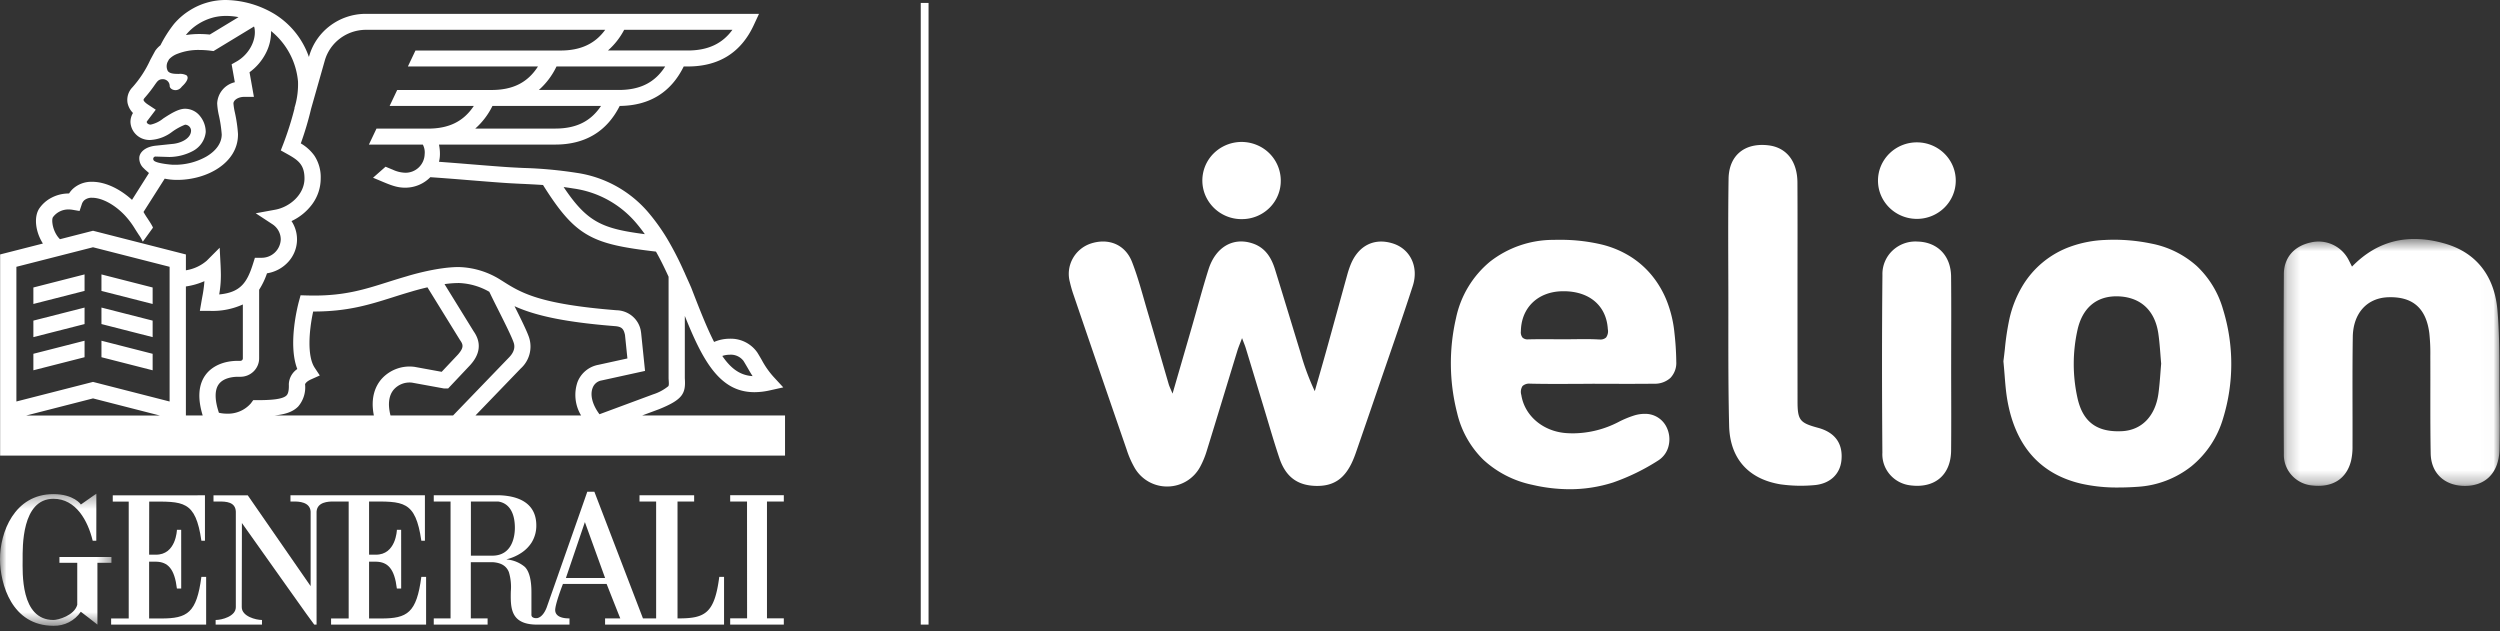 <svg width="194" height="49" viewBox="0 0 194 49" fill="none" xmlns="http://www.w3.org/2000/svg">
    <rect x="0" y="0" width="194" height="49" fill="#333333" stroke="none"/>
    <path d="m11.572 43.043.006-4.12c2.629 0 3.592-.13 4.05 3.038h.276v-3.526l-7.154.003v.485h1.238v9.069H8.623v.476h7.374v-3.703h-.37c-.367 2.802-1.09 3.229-3.116 3.229h-.939v-4.408h.544c.909.023 1.426.545 1.612 2.082h.334l-.002-4.556c-.006.009-.33 0-.33 0 0 .023-.064 1.96-1.654 1.931h-.504z" fill="#fff"/>
    <mask id="043f1i5zga" style="mask-type:alpha" maskUnits="userSpaceOnUse" x="0" y="38" width="9" height="11">
        <path fill-rule="evenodd" clip-rule="evenodd" d="M0 38.313h8.648v10.248H0V38.313z" fill="#fff"/>
    </mask>
    <g mask="url(#043f1i5zga)">
        <path d="M8.648 43.225H4.612v.45h1.383v3.261c-.233.828-1.475 1.174-1.845 1.174-2.578 0-2.393-3.709-2.393-4.701-.001-.908-.094-4.704 2.393-4.704 1.752 0 2.673 1.715 3.043 3.255h.28c0-.634.01-3.653.004-3.646.006-.024-1.201.85-1.205.838.026-.005-.553-.811-2.122-.811-3.043 0-4.159 2.985-4.15 5.068.014 1.905.908 5.152 4.15 5.152.85.02 1.651-.392 2.121-1.09.004-.011 1.285.995 1.29.999v-4.795h1.088v-.45z" fill="#fff"/>
    </g>
    <path fill-rule="evenodd" clip-rule="evenodd" d="M56.187 48.47h-9.233v-.482h1.183c-.01-.007-.434-1.082-.747-1.872l-.17-.431v-.002l-.144-.362-.003-.007h-3.389c-.006.016-.637 1.628-.6 2.074.047.52.687.599 1.064.599h.044v.484h-2.495c-.74 0-1.26-.16-1.591-.49-.494-.495-.48-1.298-.467-2.075v-.001a4.014 4.014 0 0 0-.15-1.509c-.191-.472-.578-.716-1.219-.768h-1.735v4.36h1.303v.483H33.66v-.483h1.303v-9.067H33.66v-.489h5.09c1.876.068 2.868.878 2.868 2.338.007.466-.118.925-.362 1.325-.205.32-.476.594-.796.804a3.65 3.65 0 0 1-1.158.505c.025.01.05.016.077.017.498.052.968.252 1.349.572.334.33.511 1.003.511 1.946v1.734a.259.259 0 0 0 .062.202c.09.07.206.103.32.092h.06c.444-.084.687-.677.751-.856l.003-.008c.002-.009.39-1.113.882-2.512l.005-.014v-.004c.95-2.7 2.25-6.395 2.249-6.413h.553l3.769 9.826h1.023V38.92h-1.29v-.487h4.24v.487h-1.29v9.067h.123c2.055 0 2.752-.444 3.117-3.222h.37v3.707zm-10.8-7.956-1.472 4.337h3.04l-1.568-4.337zm-8.845 2.606v-4.202h2.118c.834.124 1.294.85 1.294 2.046 0 .505-.127 2.156-1.756 2.156h-1.656z" fill="#fff"/>
    <path d="M28.64 38.917c2.629 0 3.597-.124 4.056 3.044h.277v-3.526H22.54v.482h.273c.368 0 1.242.027 1.292.782v5.785l-4.88-7.049h-2.658v.482h.441c.524 0 1.259.023 1.292.782v7.414c0 .723-1.101.997-1.562.997h-.005v.36h3.597v-.36c-.46 0-1.57-.275-1.57-.998l.012-6.526c1.933 2.715 5.579 7.888 5.612 7.883h.182V39.7c.051-.756.924-.783 1.293-.783h1.198v9.075h-1.366v.476h7.374v-3.703h-.37c-.367 2.802-1.09 3.229-3.117 3.229h-.938v-4.408h.544c.91.023 1.427.545 1.612 2.082h.335l-.002-4.556c-.007.009-.33 0-.33 0 0 .023-.065 1.96-1.655 1.931h-.504v-4.126zM60.824 38.919v-.49h-4.162v.49h1.307l.005 9.062h-1.312v.489h4.162v-.489h-1.307V38.92h1.307z" fill="#fff"/>
    <path fill-rule="evenodd" clip-rule="evenodd" d="M.01 35.355h60.908v-3.113h-11.09l1.29-.479.018-.006c1.84-.748 2.092-1.21 2.006-2.406v-4.835c.626 1.562 1.327 3.16 2.213 4.262.91 1.13 1.922 1.655 3.192 1.655h.002a5.46 5.46 0 0 0 1.18-.138l1.053-.234-.724-.785a6.543 6.543 0 0 1-.945-1.34l-.028-.048c-.098-.17-.2-.346-.321-.539a2.503 2.503 0 0 0-2.142-1.064c-.416 0-.827.085-1.208.251-.563-1.1-1.137-2.56-1.776-4.215l-.145-.33-.35-.78v-.043h-.02a24.43 24.43 0 0 0-1.382-2.695 15.53 15.53 0 0 0-1.493-2.061 9.016 9.016 0 0 0-5.536-3.004 32.617 32.617 0 0 0-4.08-.374c-.216-.009-.44-.02-.67-.033l-.25-.013c-.625-.034-1.88-.134-3.22-.243l-.194-.015-.11-.01a337.76 337.76 0 0 0-2.122-.165c.048-.194.072-.394.073-.594a3.41 3.41 0 0 0-.075-.742h9.017c2.32 0 4.005-1.008 5.008-2.998 2.31-.022 3.98-1.052 4.968-3.063h.323c2.405 0 4.125-1.079 5.112-3.208l.407-.876h-30.55c-2.032.018-3.808 1.354-4.357 3.279l-.02.068a6.35 6.35 0 0 0-2.689-3.344A7.574 7.574 0 0 0 17.541 0a5.197 5.197 0 0 0-2.84.82 5.189 5.189 0 0 0-1.206 1.048 9.735 9.735 0 0 0-1.044 1.645 1.992 1.992 0 0 0-.407.429l-.366.675-.019.038a8.424 8.424 0 0 1-1.383 2.12 1.403 1.403 0 0 0-.378 1.213c.062.294.208.565.422.78l-.011.018a1.344 1.344 0 0 0-.185.683c.016.39.191.757.485 1.018.294.262.683.396 1.079.374a3.066 3.066 0 0 0 1.682-.641c.307-.222.641-.405.995-.544.25.008.451.206.461.453 0 .647-.855 1-1.462 1.042l-1.24.13c-.905.084-1.316.559-1.316.964-.005.3.12.589.345.792l.092.093.315.276-1.316 2.083c-.945-.861-2.04-1.372-3.008-1.401h-.094a2.126 2.126 0 0 0-1.479.539c-.117.11-.219.233-.304.367h-.024c-.482 0-.957.12-1.379.35a2.601 2.601 0 0 0-.907.812c-.43.646-.311 1.793.28 2.722l-3.319.847v15.61zm41.035-9.198c-.174-.501-.647-1.459-1.118-2.397 1.707.78 4.117 1.258 7.814 1.55.532.044.66.237.758.68l.188 1.826-2.248.493a2.155 2.155 0 0 0-1.625 1.34 3.08 3.08 0 0 0 .28 2.593h-8.2l3.514-3.646a2.29 2.29 0 0 0 .637-2.44zm-9.258 3.525a1.634 1.634 0 0 0-1.21.526c-.405.455-.5 1.157-.273 2.034h4.853l4.34-4.502c.566-.576.407-1.032.354-1.181-.163-.472-.741-1.625-1.212-2.562l-.014-.028-.006-.013a70.548 70.548 0 0 1-.649-1.313 5.112 5.112 0 0 0-2.352-.68h-.025a8.095 8.095 0 0 0-1.099.085l2.264 3.668c.899 1.279.019 2.284-.27 2.614l-.017.017-1.694 1.796h-.334l-.06-.011-2.398-.437a1.436 1.436 0 0 0-.198-.013zm-7.369-1.15c-.588-.887-.446-2.833-.116-4.358h.059c2.622 0 4.31-.533 6.098-1.098.504-.16.963-.305 1.452-.445l.016-.006.006-.001c.132-.04.614-.184 1.237-.327l2.516 4.076.022.034c.253.352.284.584-.172 1.107l-1.262 1.339-2.068-.378-.019-.004a2.918 2.918 0 0 0-2.562.92c-.44.496-.905 1.393-.613 2.85h-7.72c.89-.087 1.461-.302 1.848-.697.409-.48.601-1.104.533-1.727.018-.048.104-.216.478-.383l.666-.298-.399-.603zm-8.554-6.714c-.458.2-.942.34-1.439.411v10.013h1.305c-.404-1.313-.337-2.362.198-3.118.505-.715 1.43-1.123 2.539-1.123h.19a.191.191 0 0 0 .188-.194v-4.181a5.694 5.694 0 0 1-2.59.497h-.747l.125-.723.055-.311.005-.028c.083-.41.14-.825.17-1.243zm-8.646 9.098zm0 0-5.181 1.327h10.362l-5.18-1.327zm31.741-9.138c0 .004.004.01.006.013 1.461.928 2.842 1.805 8.878 2.284.971.022 1.78.741 1.898 1.69v.002l.01.063.304 2.953-3.367.739a.895.895 0 0 0-.697.574c-.219.55-.021 1.317.529 2.049l4.147-1.538c.436-.136.84-.353 1.194-.638.05-.068.05-.19.023-.552l-.002-.045v-7.897c-.37-.808-.672-1.41-.979-1.95-2.524-.297-4.032-.578-5.274-1.28-1.191-.675-2.137-1.729-3.49-3.889-.5-.034-1.009-.06-1.547-.086h-.023c-.308-.014-.611-.03-.927-.047-.654-.034-1.918-.136-3.255-.244l-.164-.013h-.001a200.226 200.226 0 0 0-2.828-.216 2.724 2.724 0 0 1-1.957.814c-.635 0-1.104-.187-1.944-.544l-.21-.088h-.002l-.333-.14.971-.855.479.199h.003l.073.03c.3.144.629.226.963.238a1.484 1.484 0 0 0 1.517-1.443 1.292 1.292 0 0 0-.143-.742h-4.184l.588-1.238h3.993c1.633 0 2.764-.559 3.559-1.758h-6.533l.588-1.24h7.32c1.663 0 2.807-.578 3.604-1.824H31.652l.588-1.239h11.265c1.546 0 2.677-.525 3.458-1.606H28.347c-1.474.026-2.756 1.003-3.148 2.402l-1.057 3.72c-.215.911-.482 1.81-.8 2.691.416.241.775.566 1.055.953.342.527.513 1.144.49 1.77a3.38 3.38 0 0 1-.675 2.016c-.414.553-.96.996-1.591 1.29.65.985.551 2.277-.242 3.155a2.82 2.82 0 0 1-1.66.898 5.86 5.86 0 0 1-.61 1.276v5.32c.001.79-.648 1.431-1.45 1.433h-.19c-.325 0-1.124.058-1.502.592-.317.45-.311 1.21.021 2.2.2.047.406.07.612.07a2.35 2.35 0 0 0 1.861-.792l.19-.256h.333c.88 0 1.93-.041 2.247-.364.052-.052.208-.213.182-.866.015-.476.259-.916.657-1.186-.74-1.916.035-4.912.126-5.248l.129-.474.499.014c.187.005.374.008.555.008 2.404 0 3.924-.48 5.684-1.037h.001l.009-.003.029-.01c.462-.145.94-.295 1.45-.442.093-.029 2.307-.718 4.038-.72h.034a6.363 6.363 0 0 1 3.233 1l.095.06.007-.006zm-25.797 9.379-5.945-1.521-5.945 1.52V20.704l5.945-1.517 5.945 1.517v10.454zm43.467-3.63c-.197 0-.393.031-.579.095.698 1.024 1.423 1.507 2.352 1.565-.141-.216-.258-.418-.386-.641l-.04-.068c-.089-.153-.18-.31-.284-.476a1.235 1.235 0 0 0-1.063-.476zM17.12 20.632l-.073-1.407h-.001l-1.006 1.009a3.249 3.249 0 0 1-1.614.741v-1.229l-7.208-1.84-2.564.656c-.576-.566-.681-1.504-.545-1.708.283-.386.74-.61 1.224-.6.101 0 .203.01.302.026l.539.092.17-.51c.034-.12.1-.228.19-.316a.884.884 0 0 1 .62-.199h.044c.76.024 1.712.545 2.484 1.36.282.304.534.634.752.986.044.074.092.149.125.2l.014.021.018.029c.024.039.048.075.065.1l.042.066.058.09c.127.174.236.361.325.558l.334-.46.002-.004.447-.617c.008-.009-.002-.038-.026-.09a5.29 5.29 0 0 0-.28-.465l-.038-.059-.022-.034a6.703 6.703 0 0 0-.053-.082v-.001l-.008-.011-.034-.05a6.253 6.253 0 0 1-.267-.435l1.645-2.586c.305.063.615.095.926.097h.041c2.32 0 4.72-1.316 4.72-3.517v-.054a11.054 11.054 0 0 0-.235-1.63l-.004-.018a5.065 5.065 0 0 1-.114-.714c0-.242.345-.51.84-.51h.748l-.34-1.911a4.164 4.164 0 0 0 1.245-1.44c.29-.54.437-1.145.427-1.757a5.675 5.675 0 0 1 2.091 3.925 6.19 6.19 0 0 1-.2 1.778l-.081.283.014.004a24.635 24.635 0 0 1-.876 2.775l-.194.498.472.263c.848.471 1.367.816 1.367 1.911 0 1.257-1.15 2.22-2.262 2.425l-1.522.279 1.286.844c.406.26.652.702.657 1.178a1.48 1.48 0 0 1-1.521 1.431h-.485l-.138.437c-.47 1.506-.984 2.25-2.633 2.409a8.639 8.639 0 0 0 .13-1.526c0-.146-.014-.56-.02-.69zm26.617-6.117c1.826 2.725 2.984 3.228 6.302 3.656-.242-.34-.489-.655-.753-.96a7.775 7.775 0 0 0-4.78-2.583c-.258-.042-.51-.08-.769-.113zM11.892 12.3a.181.181 0 0 1 .16-.152h.004l1.085.034a3.99 3.99 0 0 0 1.85-.476c.548-.3.912-.844.974-1.457 0-.454-.16-.895-.45-1.249-.276-.35-.699-.556-1.149-.561-.498 0-1.062.34-1.694.752-.284.235-.62.4-.982.48-.167 0-.302-.11-.302-.2 0-.015.003-.03.008-.045l.692-.913-.6-.396c-.148-.095-.328-.245-.348-.353-.012-.06.09-.177.095-.181.296-.337.57-.69.82-1.06h.001c.171-.236.274-.378.576-.378a.533.533 0 0 1 .375.149c.1.096.157.228.159.366 0 .188.206.336.47.336a.604.604 0 0 0 .455-.252l.008-.009.075-.075c.004-.003.394-.359.386-.633a.242.242 0 0 0-.095-.188 1.099 1.099 0 0 0-.6-.103c-.319-.004-.68-.008-.84-.223a.798.798 0 0 1-.015-.713l.104-.193c.188-.2.423-.351.683-.442a4.449 4.449 0 0 1 1.673-.287c.294.001.587.02.879.057l.221.028 3.141-1.906a.678.678 0 0 1 .037.111l.003.019c.163.933-.435 2.045-1.393 2.586l-.384.216.248 1.392a1.77 1.77 0 0 0-1.369 1.644c.018.326.065.65.141.968.105.474.176.955.212 1.439 0 .65-.416 1.255-1.173 1.706a4.967 4.967 0 0 1-2.582.647h-.044c-.132-.005-1.178-.096-1.436-.296a.208.208 0 0 1-.08-.19zm26.323-4.08a5.668 5.668 0 0 1-1.335 1.757h6.2c1.633 0 2.764-.558 3.56-1.758h-8.425zm3.6-1.24a5.69 5.69 0 0 0 1.37-1.823h8.434c-.795 1.245-1.94 1.824-3.603 1.824h-6.2zm6.621-4.668a5.58 5.58 0 0 1-1.259 1.606h6.201c1.547 0 2.678-.525 3.458-1.606h-8.4zm-31.96-.935c.35-.096.71-.143 1.073-.14.323 0 .645.032.962.093l-2.23 1.352a8.156 8.156 0 0 0-.812-.042c-.35 0-.7.026-1.045.08l.026-.034.006-.008.037-.047c.26-.303.565-.564.906-.775.334-.21.697-.371 1.078-.479z" fill="#fff"/>
    <path d="m11.845 22.309-3.972-1.014v1.28l3.972 1.013v-1.28zM2.59 23.588l3.972-1.014v-1.28L2.59 22.309v1.28zM2.59 26.161l3.972-1.013v-1.28L2.59 24.88v1.281zM11.845 24.88l-3.972-1.013v1.28l3.972 1.014v-1.28zM11.845 27.455 7.873 26.44v1.28l3.972 1.014v-1.28zM2.59 28.734l3.972-1.014v-1.28L2.59 27.454v1.279zM71.45 48.47h.606V.226h-.606v48.242zM96.383 26.238c-.16.43-.278.702-.364.982-.791 2.582-1.572 5.169-2.37 7.75-.13.435-.303.857-.519 1.258a2.897 2.897 0 0 1-2.499 1.524 2.902 2.902 0 0 1-2.564-1.416 7.363 7.363 0 0 1-.641-1.454c-1.386-4.01-2.763-8.022-4.132-12.039a9.366 9.366 0 0 1-.27-.946c-.342-1.252.352-2.554 1.594-2.989 1.383-.462 2.689.048 3.224 1.41.487 1.242.817 2.545 1.197 3.827.56 1.888 1.1 3.78 1.653 5.67.053.179.139.348.298.73.543-1.875 1.026-3.535 1.505-5.197.427-1.479.82-2.97 1.283-4.437.553-1.754 1.931-2.538 3.454-2.011.966.334 1.431 1.107 1.71 2.008.672 2.17 1.329 4.345 1.995 6.518a18.937 18.937 0 0 0 1.09 2.929c.315-1.105.636-2.21.943-3.317.534-1.92 1.059-3.845 1.591-5.767.061-.218.132-.435.213-.646.592-1.556 1.854-2.206 3.338-1.724 1.314.427 2 1.796 1.519 3.286-.878 2.715-1.828 5.407-2.751 8.108-.539 1.577-1.082 3.154-1.628 4.73a9.118 9.118 0 0 1-.27.708c-.616 1.412-1.487 2.007-2.872 1.973-1.423-.034-2.336-.697-2.825-2.143-.443-1.316-.823-2.653-1.227-3.982-.463-1.521-.921-3.044-1.386-4.565-.063-.208-.15-.408-.289-.778" fill="#fff"/>
    <path fill-rule="evenodd" clip-rule="evenodd" d="M118.859 37.61c.961.231 1.946.35 2.935.354a11.039 11.039 0 0 0 3.381-.523c1.228-.429 2.401-1 3.492-1.701.432-.272.732-.706.83-1.201a2.133 2.133 0 0 0-.195-1.438 1.835 1.835 0 0 0-1.691-.986 2.75 2.75 0 0 0-.759.113 7.622 7.622 0 0 0-1.271.526 7.746 7.746 0 0 1-3.522.873c-.162 0-.326-.006-.488-.016-1.816-.12-3.262-1.336-3.516-2.959a.838.838 0 0 1 .092-.694.756.756 0 0 1 .592-.185h.05c.592.014 1.233.02 2.019.02.462 0 .929-.002 1.38-.005h.158c.37-.002.748-.003 1.122-.003h.102v-.005c.477 0 .962 0 1.43.003.469.003.953.003 1.431.003.742 0 1.351-.004 1.918-.01a1.79 1.79 0 0 0 1.275-.45c.317-.338.482-.787.455-1.246a21.992 21.992 0 0 0-.144-2.266 9.21 9.21 0 0 0-.574-2.418 7.483 7.483 0 0 0-1.156-1.996 6.927 6.927 0 0 0-1.695-1.498 7.613 7.613 0 0 0-2.19-.921 13.833 13.833 0 0 0-3.353-.372c-.148 0-.302.002-.454.005a7.98 7.98 0 0 0-4.889 1.69 7.738 7.738 0 0 0-2.638 4.385 15.578 15.578 0 0 0 .087 7.358 7.449 7.449 0 0 0 2.04 3.634 7.992 7.992 0 0 0 3.746 1.93zm5.167-11.27a19.058 19.058 0 0 0-1.073-.025c-.238 0-.48.003-.715.006l-.097.001c-.266.004-.541.007-.812.007l-.361-.002-.399-.002c-.271-.003-.554-.003-.83-.003-.428 0-.78.004-1.107.013h-.043a.587.587 0 0 1-.434-.13.656.656 0 0 1-.135-.496c.023-1.809 1.296-3.057 3.169-3.107.049-.002.098-.002.146-.002 2.008 0 3.323 1.125 3.432 2.938a.836.836 0 0 1-.135.652.652.652 0 0 1-.496.154c-.035 0-.072-.002-.11-.004zM161.514 37.536c.944.208 1.91.307 2.878.294.461 0 .94-.017 1.463-.053a7.454 7.454 0 0 0 4.206-1.6 7.52 7.52 0 0 0 2.459-3.739 14.347 14.347 0 0 0-.015-8.438 7.409 7.409 0 0 0-2.029-3.35 7.373 7.373 0 0 0-3.54-1.75 14.148 14.148 0 0 0-3.59-.279 8.987 8.987 0 0 0-2.662.51 7.144 7.144 0 0 0-3.777 3.123 8.656 8.656 0 0 0-.976 2.488c-.163.772-.281 1.551-.353 2.335-.037.335-.073.65-.114.953.035.353.062.687.088 1.011l.005.06c.055.71.109 1.38.228 2.032.638 3.514 2.566 5.668 5.729 6.403zm-.3-11.936c.372-1.68 1.443-2.606 3.016-2.606h.001c.076 0 .154.002.232.006 1.69.095 2.764 1.117 3.023 2.88.078.529.12 1.073.161 1.599.018.242.038.492.06.738-.021.245-.041.494-.059.736l-.001.014c-.04.522-.082 1.061-.155 1.587-.243 1.742-1.298 2.828-2.823 2.905a6.274 6.274 0 0 1-.305.008c-1.766 0-2.769-.828-3.157-2.606a12.174 12.174 0 0 1 .007-5.261z" fill="#fff"/>
    <mask id="fj47fkru7b" style="mask-type:alpha" maskUnits="userSpaceOnUse" x="177" y="18" width="17" height="20">
        <path fill-rule="evenodd" clip-rule="evenodd" d="M177.209 18.545h16.768v19.16h-16.768v-19.16z" fill="#fff"/>
    </mask>
    <g mask="url(#fj47fkru7b)">
        <path d="M182.516 20.689c2.066-2.129 4.527-2.558 7.204-1.788 2.569.738 3.863 2.66 4.081 5.163.207 2.385.128 4.795.16 7.195a96.069 96.069 0 0 1-.004 3.64c-.042 1.813-1.116 2.867-2.811 2.805-1.485-.054-2.496-1.007-2.525-2.513-.045-2.528-.016-5.056-.028-7.584.01-.58-.016-1.162-.076-1.74-.247-1.967-1.303-2.872-3.216-2.8-1.612.062-2.698 1.23-2.725 3.078-.042 2.83-.01 5.663-.021 8.494.007.378-.032.755-.115 1.123-.35 1.391-1.427 2.076-2.96 1.916-1.296-.092-2.289-1.171-2.254-2.45-.026-4.651-.026-9.303 0-13.955.007-1.299.815-2.184 2.093-2.46a2.625 2.625 0 0 1 2.954 1.395c.069.134.136.27.242.482" fill="#fff"/>
    </g>
    <path d="M139.486 22.805c0 2.78.001 5.558.003 8.337.002 1.46.173 1.673 1.586 2.054 1.321.356 1.945 1.217 1.822 2.512-.104 1.1-.911 1.865-2.183 1.945-.845.072-1.695.05-2.534-.066-2.497-.406-3.938-2.001-3.999-4.545-.084-3.484-.054-6.972-.061-10.459-.007-2.905-.026-5.811.018-8.715.028-1.824 1.265-2.812 3.1-2.589 1.389.17 2.234 1.228 2.243 2.885.016 2.88.005 5.761.005 8.641M151.41 28.287c0 2.224.017 4.45-.004 6.673-.019 1.897-1.263 2.947-3.153 2.705-1.292-.147-2.246-1.256-2.18-2.535-.035-4.6-.041-9.2.004-13.8-.02-.71.265-1.396.786-1.888a2.584 2.584 0 0 1 1.949-.696c1.542.042 2.577 1.099 2.593 2.715.022 2.275.006 4.55.006 6.825M99.388 14.002a2.94 2.94 0 0 1-.868 2.12 3.037 3.037 0 0 1-2.142.882 3.045 3.045 0 0 1-2.834-1.824 2.96 2.96 0 0 1 .634-3.273 3.08 3.08 0 0 1 3.318-.669 2.995 2.995 0 0 1 1.892 2.764M151.767 14.03c-.008 1.64-1.366 2.963-3.032 2.955-1.666-.008-3.011-1.344-3.003-2.983.008-1.64 1.366-2.963 3.032-2.955 1.667.008 3.011 1.343 3.003 2.983" fill="#fff"/>
</svg>

